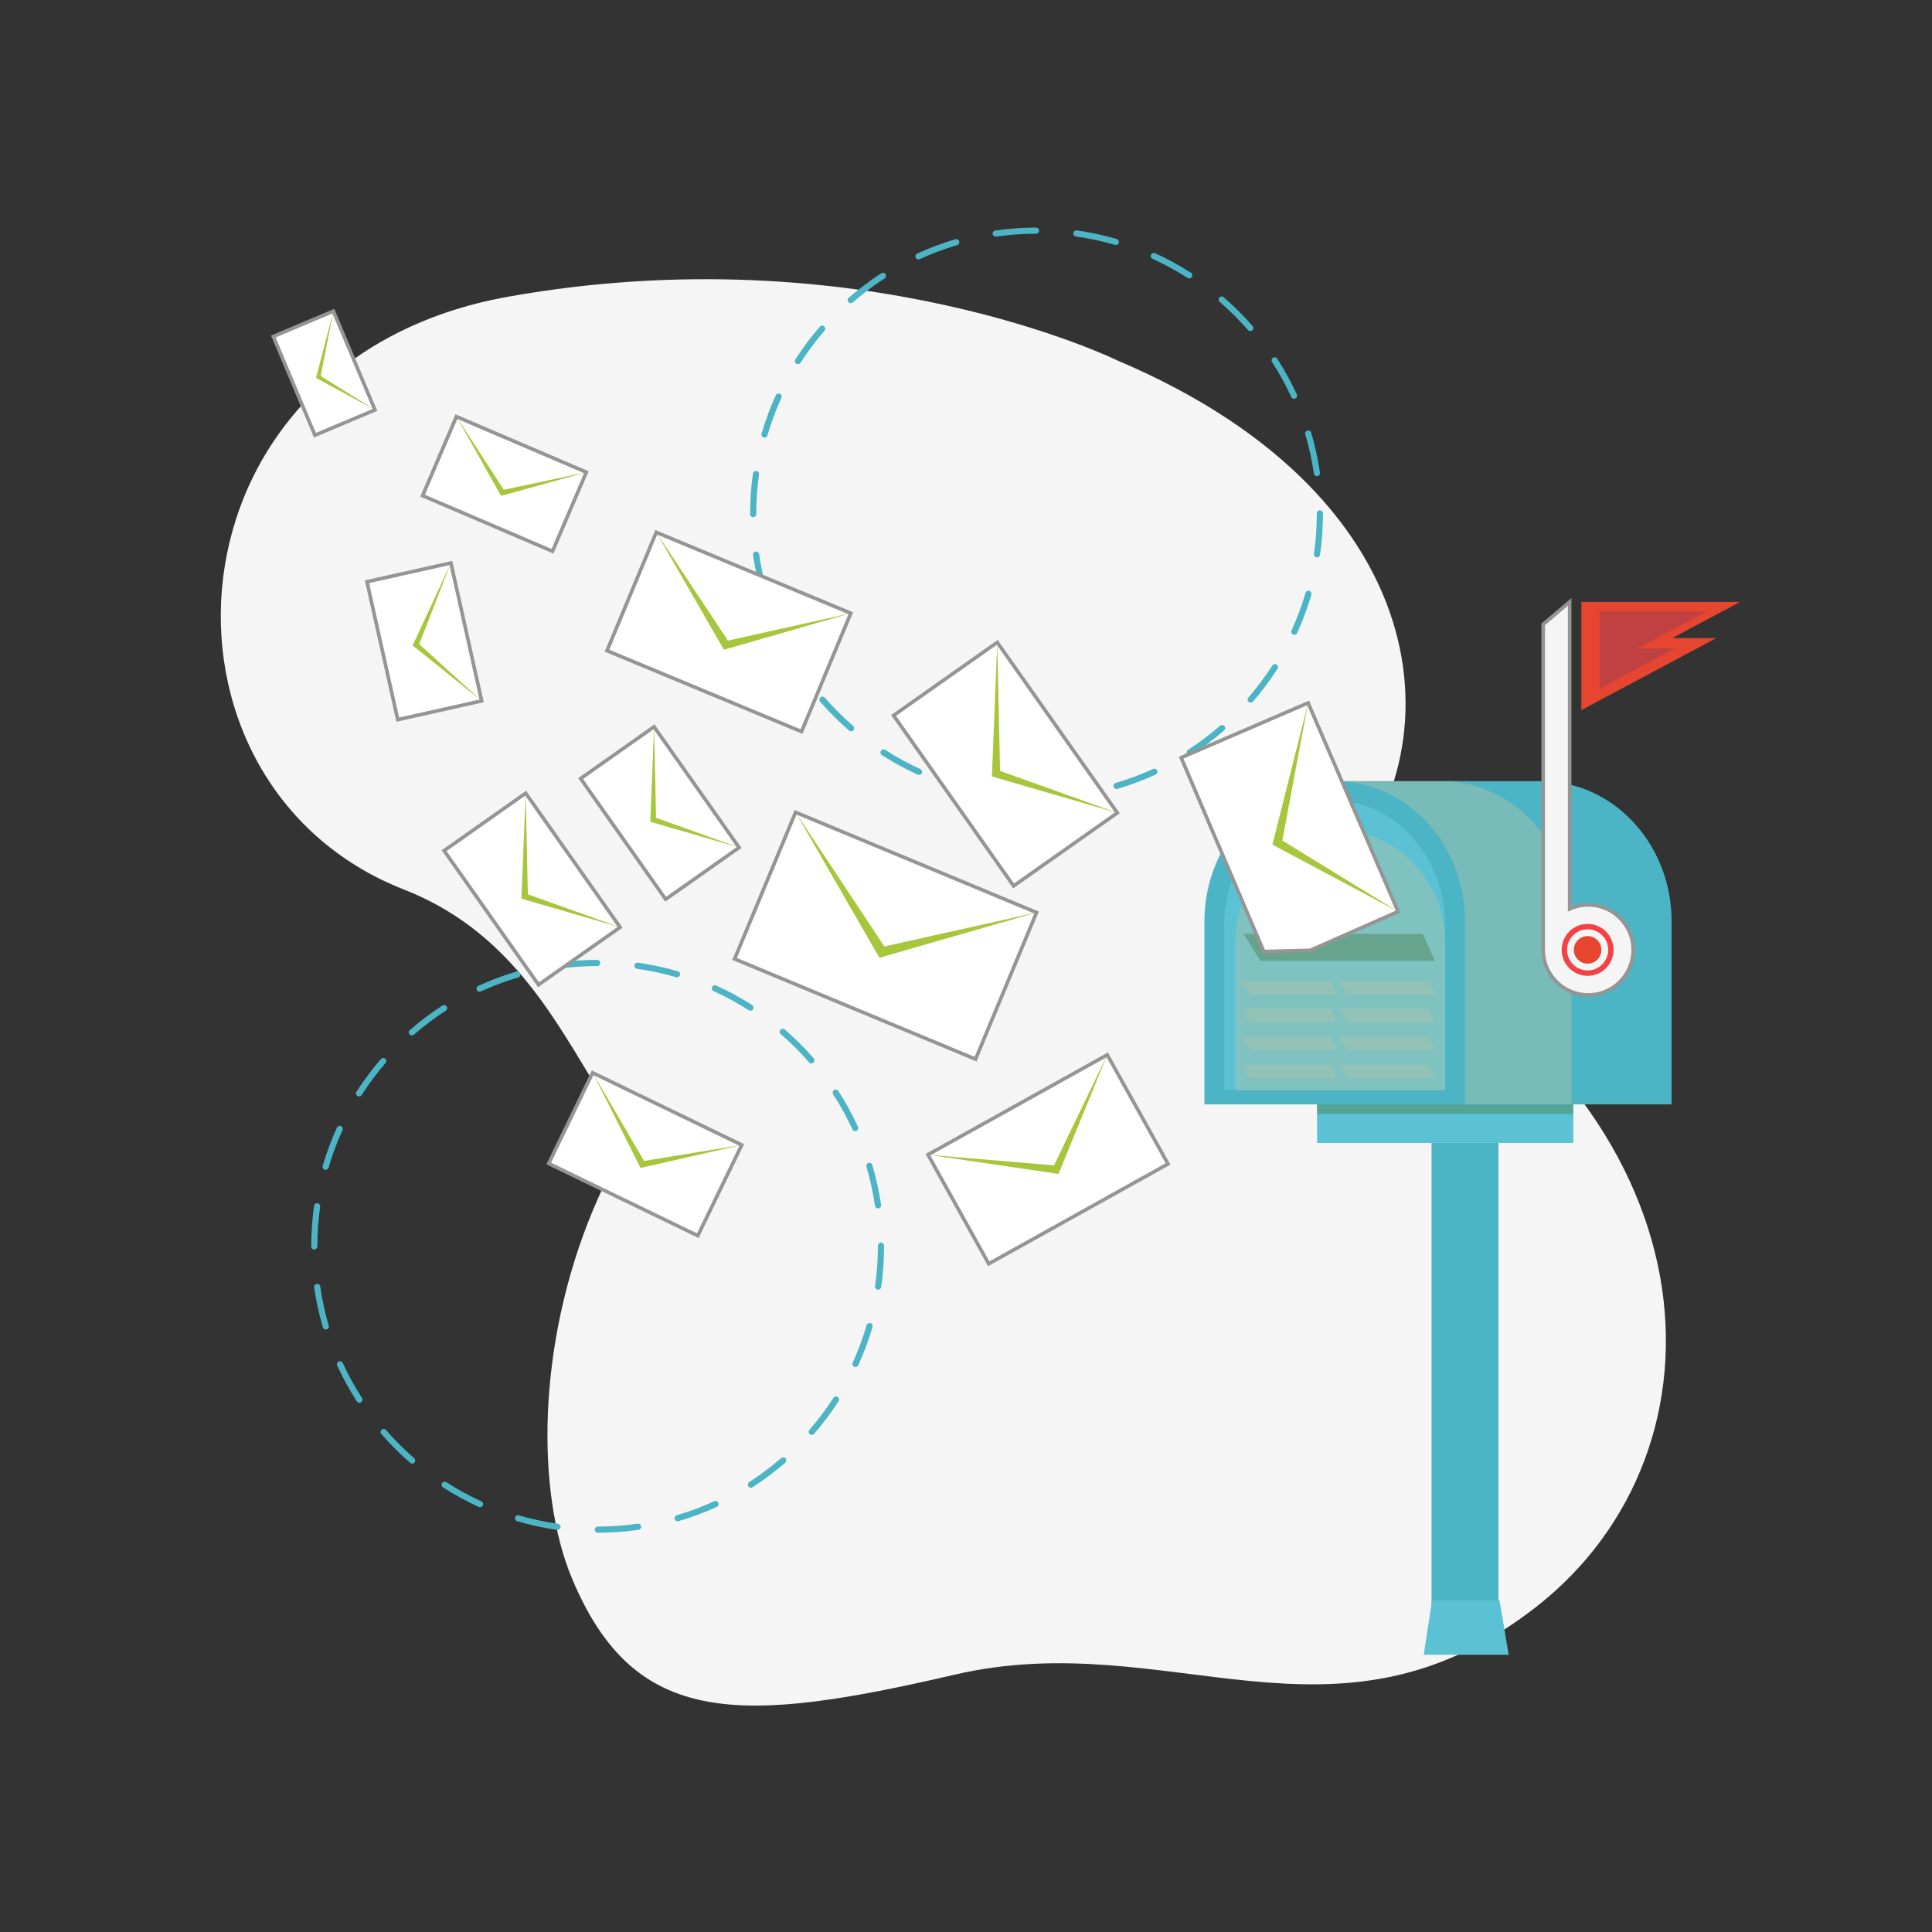 <?xml version="1.0" encoding="UTF-8"?><svg xmlns="http://www.w3.org/2000/svg" viewBox="0 0 1080 1080"><rect x="0" y="0" width="1080" height="1080" fill="#333333" stroke="none"/><defs><style>.cls-1{fill:none;stroke:#f54142;stroke-width:3px;}.cls-1,.cls-2,.cls-3{stroke-miterlimit:10;}.cls-2{fill:#fff;}.cls-2,.cls-3{stroke:#959595;stroke-width:2px;}.cls-3,.cls-4{fill:#f5f5f5;}.cls-5{fill:#4f865d;}.cls-5,.cls-6{mix-blend-mode:multiply;opacity:.5;}.cls-5,.cls-6,.cls-7,.cls-8,.cls-9,.cls-10,.cls-11,.cls-4{stroke-width:0px;}.cls-6{fill:#a6c2ad;}.cls-12{isolation:isolate;}.cls-7{fill:#4bb4c5;}.cls-8{fill:#5ac2d4;}.cls-9{fill:#bf4142;}.cls-10{fill:#a8c63c;}.cls-11{fill:#e64530;}</style></defs><g class="cls-12"><g id="_0"><path class="cls-4" d="m763.92,515.51c198.67,105.56,207.26,294.98,94.76,382.79-112.49,87.8-205.03,10.01-324.88,37.82-119.85,27.81-179.04,30.06-214.06-53.77-40.2-96.24,1.91-329.59,207.62-367.07,205.71-37.48,236.56.23,236.56.23Z"/><path class="cls-4" d="m624.75,201.56c183.73,77.82,191.17,224.33,116.81,296.23-74.35,71.91-182.45,32.14-182.45,32.14,0,0,21.16,159.89-111.79,159.33-121.15-.51-104.88-146.37-221.49-192-150.62-58.94-138.3-296.26,58.25-331.4,196.55-35.14,340.67,35.69,340.67,35.69Z"/><path class="cls-7" d="m579.52,447.44c-.95,0-1.72-.77-1.72-1.72,0-.95.77-1.72,1.72-1.72,7.46,0,14.96-.54,22.29-1.58.95-.14,1.81.52,1.94,1.46.13.94-.52,1.81-1.46,1.94-7.49,1.07-15.15,1.62-22.78,1.62Zm-22.53-1.58c-.08,0-.16,0-.24-.02-7.53-1.07-15.04-2.69-22.32-4.82-.91-.27-1.43-1.22-1.17-2.13.26-.91,1.21-1.43,2.13-1.17,7.12,2.08,14.47,3.67,21.84,4.72.94.13,1.6,1,1.46,1.94-.12.86-.86,1.48-1.7,1.48Zm67.15-4.82c-.74,0-1.43-.49-1.65-1.23-.27-.91.25-1.87,1.16-2.13,7.13-2.09,14.17-4.72,20.93-7.82.87-.39,1.88-.02,2.28.85.4.86.02,1.88-.85,2.28-6.91,3.17-14.11,5.85-21.4,7.99-.16.05-.32.07-.49.07Zm-110.42-7.84c-.24,0-.48-.05-.71-.16-6.91-3.15-13.66-6.84-20.05-10.95-.8-.51-1.03-1.58-.52-2.38.52-.8,1.58-1.03,2.38-.52,6.26,4.03,12.86,7.63,19.62,10.72.86.39,1.24,1.41.85,2.28-.29.63-.91,1-1.56,1Zm151.38-10.91c-.57,0-1.12-.28-1.45-.79-.51-.8-.28-1.86.51-2.38,6.24-4.02,12.26-8.53,17.88-13.41.71-.62,1.8-.55,2.42.17.62.72.55,1.8-.17,2.42-5.74,4.98-11.89,9.59-18.27,13.7-.29.19-.61.27-.93.27Zm-189.31-13.47c-.4,0-.8-.14-1.13-.42-5.74-4.97-11.18-10.4-16.16-16.14-.62-.72-.55-1.8.17-2.42.71-.62,1.8-.55,2.42.17,4.88,5.61,10.2,10.93,15.81,15.79.72.62.79,1.71.17,2.42-.34.39-.82.59-1.3.59Zm223.35-16.06c-.4,0-.8-.14-1.13-.42-.72-.62-.79-1.71-.17-2.42,4.88-5.63,9.39-11.64,13.41-17.89.51-.8,1.58-1.03,2.37-.52.8.51,1.03,1.58.51,2.38-4.11,6.38-8.72,12.53-13.7,18.28-.34.39-.82.59-1.3.59Zm-252.9-17.97c-.57,0-1.12-.28-1.45-.79-4.11-6.38-7.81-13.11-10.97-20.01-.4-.86-.02-1.88.85-2.28.86-.4,1.88-.02,2.28.85,3.1,6.75,6.71,13.34,10.74,19.59.51.8.28,1.86-.51,2.38-.29.19-.61.27-.93.27Zm277.3-19.95c-.24,0-.48-.05-.71-.16-.86-.39-1.24-1.41-.85-2.28,3.1-6.78,5.73-13.82,7.81-20.95.26-.91,1.23-1.44,2.13-1.17.91.27,1.43,1.22,1.17,2.13-2.13,7.28-4.82,14.49-7.99,21.41-.29.63-.91,1-1.56,1Zm-296.08-21.01c-.74,0-1.43-.49-1.65-1.23-2.14-7.28-3.77-14.78-4.86-22.32-.13-.94.52-1.81,1.46-1.94.95-.14,1.81.52,1.95,1.46,1.05,7.37,2.65,14.71,4.75,21.83.27.91-.25,1.87-1.16,2.13-.16.05-.32.07-.49.07Zm308.75-22.25c-.08,0-.16,0-.24-.02-.94-.13-1.59-1-1.46-1.94,1.05-7.33,1.58-14.83,1.58-22.29v-.35c0-.95.77-1.72,1.72-1.72s1.72.77,1.72,1.72v.35c0,7.62-.54,15.28-1.61,22.78-.12.86-.86,1.48-1.7,1.48Zm-315.17-22.45c-.95,0-1.72-.68-1.72-1.63,0-.02,0-.22,0-.24,0-7.5.53-15.1,1.58-22.54.13-.94.99-1.61,1.94-1.46.94.13,1.59,1,1.46,1.94-1.03,7.28-1.55,14.72-1.55,22.12,0,.95-.77,1.81-1.72,1.81Zm315.12-22.97c-.84,0-1.58-.62-1.7-1.47-1.07-7.36-2.67-14.71-4.78-21.83-.27-.91.25-1.87,1.16-2.13.92-.27,1.86.25,2.14,1.16,2.15,7.28,3.79,14.79,4.88,22.31.14.94-.51,1.81-1.45,1.95-.08.01-.17.02-.25.02Zm-308.8-21.57c-.16,0-.32-.02-.48-.07-.91-.27-1.44-1.22-1.17-2.13,2.13-7.3,4.81-14.5,7.96-21.42.4-.87,1.43-1.24,2.28-.85.87.39,1.25,1.41.85,2.28-3.09,6.77-5.71,13.82-7.79,20.96-.22.75-.9,1.24-1.65,1.24Zm296.03-21.65c-.65,0-1.27-.37-1.56-1-3.1-6.74-6.72-13.32-10.76-19.57-.51-.8-.29-1.86.51-2.38.8-.52,1.86-.29,2.38.51,4.13,6.39,7.83,13.12,10.99,20,.4.86.02,1.88-.84,2.28-.23.11-.48.16-.72.16Zm-277.33-19.38c-.32,0-.64-.09-.93-.27-.8-.51-1.03-1.58-.52-2.38,4.1-6.38,8.7-12.54,13.68-18.29.62-.72,1.71-.8,2.42-.18.72.62.8,1.71.18,2.42-4.87,5.63-9.37,11.65-13.38,17.9-.33.51-.88.79-1.45.79Zm252.87-18.46c-.48,0-.96-.2-1.3-.59-4.88-5.61-10.2-10.91-15.83-15.77-.72-.62-.8-1.71-.18-2.42.62-.72,1.71-.8,2.42-.18,5.75,4.97,11.19,10.39,16.18,16.12.62.72.55,1.8-.17,2.42-.32.28-.73.42-1.13.42Zm-223.38-15.63c-.48,0-.96-.2-1.3-.59-.62-.72-.55-1.8.17-2.42,5.74-4.99,11.88-9.6,18.25-13.72.8-.52,1.86-.28,2.38.51.51.8.28,1.86-.51,2.38-6.24,4.03-12.25,8.54-17.86,13.43-.33.28-.73.42-1.13.42Zm189.27-13.84c-.32,0-.64-.09-.93-.27-6.27-4.02-12.88-7.62-19.63-10.7-.86-.39-1.25-1.41-.85-2.28.4-.87,1.42-1.24,2.28-.85,6.9,3.14,13.65,6.82,20.06,10.93.8.51,1.03,1.58.52,2.37-.33.51-.88.79-1.45.79Zm-151.42-10.6c-.65,0-1.27-.37-1.56-1-.4-.86-.02-1.88.85-2.28,6.9-3.17,14.1-5.87,21.38-8.02.91-.27,1.87.25,2.13,1.16.27.91-.25,1.87-1.16,2.14-7.13,2.1-14.16,4.74-20.92,7.84-.23.11-.48.16-.72.16Zm110.38-8.08c-.16,0-.32-.02-.48-.07-7.13-2.07-14.48-3.65-21.85-4.69-.94-.13-1.59-1-1.46-1.94.13-.94,1-1.6,1.94-1.46,7.53,1.06,15.04,2.67,22.33,4.8.91.26,1.44,1.22,1.17,2.13-.22.75-.91,1.24-1.65,1.24Zm-67.16-4.67c-.84,0-1.58-.62-1.7-1.47-.14-.94.52-1.81,1.46-1.95,7.49-1.08,15.16-1.63,22.78-1.65h0c.95,0,1.72.77,1.72,1.72,0,.95-.77,1.72-1.72,1.72-7.46.01-14.96.55-22.29,1.61-.08.01-.16.02-.25.02Z"/><path class="cls-7" d="m334.18,856.8c-.95,0-1.72-.77-1.72-1.72,0-.95.77-1.72,1.72-1.72,7.46,0,14.96-.54,22.29-1.58.95-.14,1.81.52,1.94,1.46.13.94-.52,1.81-1.46,1.94-7.49,1.07-15.15,1.62-22.78,1.62Zm-22.53-1.58c-.08,0-.16,0-.24-.02-7.53-1.07-15.04-2.69-22.32-4.82-.91-.27-1.43-1.22-1.17-2.13.26-.91,1.21-1.43,2.13-1.17,7.12,2.08,14.47,3.67,21.84,4.72.94.13,1.6,1,1.46,1.94-.12.86-.86,1.48-1.7,1.48Zm67.15-4.82c-.74,0-1.43-.49-1.65-1.23-.27-.91.25-1.87,1.16-2.13,7.13-2.09,14.17-4.72,20.93-7.82.87-.39,1.88-.02,2.28.85.4.86.02,1.88-.85,2.28-6.91,3.17-14.11,5.85-21.4,7.99-.16.05-.32.07-.49.07Zm-110.42-7.84c-.24,0-.48-.05-.71-.16-6.91-3.15-13.66-6.84-20.05-10.95-.8-.51-1.03-1.58-.52-2.38.52-.8,1.58-1.03,2.38-.52,6.26,4.03,12.86,7.63,19.62,10.72.86.39,1.24,1.41.85,2.28-.29.63-.91,1-1.56,1Zm151.38-10.91c-.57,0-1.12-.28-1.45-.79-.51-.8-.28-1.86.51-2.38,6.24-4.02,12.26-8.53,17.88-13.41.71-.62,1.8-.55,2.42.17.62.72.55,1.8-.17,2.42-5.74,4.98-11.89,9.59-18.27,13.7-.29.19-.61.27-.93.27Zm-189.31-13.47c-.4,0-.8-.14-1.13-.42-5.74-4.97-11.18-10.4-16.16-16.14-.62-.72-.55-1.8.17-2.42.71-.62,1.8-.55,2.42.17,4.88,5.61,10.2,10.93,15.81,15.79.72.62.79,1.71.17,2.42-.34.39-.82.59-1.3.59Zm223.35-16.06c-.4,0-.8-.14-1.13-.42-.72-.62-.79-1.71-.17-2.42,4.88-5.63,9.39-11.64,13.41-17.89.51-.8,1.58-1.03,2.37-.52.8.51,1.03,1.58.51,2.38-4.11,6.38-8.72,12.53-13.7,18.28-.34.39-.82.59-1.3.59Zm-252.9-17.97c-.57,0-1.12-.28-1.45-.79-4.11-6.38-7.81-13.11-10.97-20.01-.4-.86-.02-1.88.85-2.28.86-.4,1.88-.02,2.28.85,3.1,6.75,6.71,13.34,10.74,19.59.51.8.28,1.86-.51,2.38-.29.19-.61.27-.93.27Zm277.3-19.95c-.24,0-.48-.05-.71-.16-.86-.39-1.24-1.41-.85-2.28,3.1-6.78,5.73-13.82,7.81-20.95.26-.91,1.23-1.44,2.13-1.17.91.27,1.43,1.22,1.17,2.13-2.13,7.28-4.82,14.49-7.99,21.41-.29.63-.91,1-1.56,1Zm-296.08-21.01c-.74,0-1.43-.49-1.65-1.23-2.14-7.28-3.77-14.78-4.86-22.32-.13-.94.52-1.81,1.46-1.94.95-.14,1.81.52,1.95,1.46,1.05,7.37,2.65,14.71,4.75,21.83.27.91-.25,1.87-1.16,2.13-.16.05-.32.07-.49.07Zm308.75-22.25c-.08,0-.16,0-.24-.02-.94-.13-1.59-1-1.46-1.94,1.05-7.33,1.58-14.83,1.58-22.29v-.35c0-.95.77-1.72,1.72-1.72s1.72.77,1.72,1.72v.35c0,7.62-.54,15.28-1.61,22.78-.12.86-.86,1.48-1.7,1.48Zm-315.17-22.45c-.95,0-1.72-.68-1.72-1.63,0-.02,0-.22,0-.24,0-7.5.53-15.1,1.58-22.54.13-.94.99-1.61,1.94-1.46.94.13,1.59,1,1.46,1.94-1.03,7.28-1.55,14.72-1.55,22.12,0,.95-.77,1.81-1.72,1.81Zm315.12-22.97c-.84,0-1.58-.62-1.7-1.47-1.07-7.36-2.67-14.71-4.78-21.83-.27-.91.25-1.87,1.16-2.13.92-.27,1.86.25,2.14,1.16,2.15,7.28,3.79,14.79,4.88,22.31.14.94-.51,1.81-1.45,1.95-.08.01-.17.02-.25.02Zm-308.8-21.57c-.16,0-.32-.02-.48-.07-.91-.27-1.44-1.22-1.17-2.13,2.13-7.3,4.81-14.5,7.96-21.42.4-.87,1.43-1.24,2.28-.85.87.39,1.25,1.41.85,2.28-3.09,6.77-5.71,13.82-7.79,20.96-.22.75-.9,1.24-1.65,1.24Zm296.03-21.65c-.65,0-1.27-.37-1.56-1-3.1-6.74-6.72-13.32-10.76-19.57-.51-.8-.29-1.86.51-2.38.8-.52,1.86-.29,2.38.51,4.13,6.39,7.83,13.12,10.99,20,.4.86.02,1.88-.84,2.28-.23.11-.48.16-.72.16Zm-277.33-19.38c-.32,0-.64-.09-.93-.27-.8-.51-1.03-1.58-.52-2.38,4.1-6.38,8.7-12.54,13.68-18.29.62-.72,1.71-.8,2.42-.18.72.62.8,1.71.18,2.42-4.87,5.63-9.37,11.65-13.38,17.9-.33.51-.88.79-1.45.79Zm252.87-18.46c-.48,0-.96-.2-1.3-.59-4.88-5.61-10.2-10.91-15.83-15.77-.72-.62-.8-1.71-.18-2.42.62-.72,1.71-.8,2.42-.18,5.75,4.97,11.19,10.39,16.18,16.12.62.72.55,1.8-.17,2.42-.32.28-.73.42-1.13.42Zm-223.38-15.63c-.48,0-.96-.2-1.3-.59-.62-.72-.55-1.8.17-2.42,5.74-4.99,11.88-9.6,18.25-13.72.8-.52,1.86-.28,2.38.51.51.8.28,1.86-.51,2.38-6.24,4.03-12.25,8.54-17.86,13.43-.33.28-.73.42-1.13.42Zm189.27-13.84c-.32,0-.64-.09-.93-.27-6.27-4.02-12.88-7.62-19.63-10.7-.86-.39-1.25-1.41-.85-2.28.4-.87,1.42-1.24,2.28-.85,6.9,3.14,13.65,6.82,20.06,10.93.8.51,1.03,1.58.52,2.37-.33.51-.88.79-1.45.79Zm-151.42-10.6c-.65,0-1.27-.37-1.56-1-.4-.86-.02-1.88.85-2.28,6.9-3.17,14.1-5.87,21.38-8.02.91-.27,1.87.25,2.13,1.16.27.91-.25,1.87-1.16,2.14-7.13,2.1-14.16,4.74-20.92,7.84-.23.11-.48.16-.72.16Zm110.38-8.08c-.16,0-.32-.02-.48-.07-7.13-2.07-14.48-3.65-21.85-4.69-.94-.13-1.59-1-1.46-1.94.13-.94,1-1.6,1.94-1.46,7.53,1.06,15.04,2.67,22.33,4.8.91.26,1.44,1.22,1.17,2.13-.22.75-.91,1.24-1.65,1.24Zm-67.16-4.67c-.84,0-1.58-.62-1.7-1.47-.14-.94.52-1.81,1.46-1.95,7.49-1.08,15.16-1.63,22.78-1.65h0c.95,0,1.72.77,1.72,1.72,0,.95-.77,1.72-1.72,1.72-7.46.01-14.96.55-22.29,1.61-.08.01-.16.02-.25.02Z"/><rect class="cls-2" x="371.63" y="294.39" width="71.67" height="117.77" transform="translate(-75.19 593.85) rotate(-67.42)"/><polygon class="cls-10" points="366.85 297.58 404.69 363.21 475.59 342.8 406.91 358.1 366.85 297.58"/><rect class="cls-2" x="269.54" y="451.13" width="55.79" height="91.68" transform="translate(-231.9 261.92) rotate(-35.16)"/><polygon class="cls-10" points="293.85 443.43 291.48 502.36 346.64 518.38 295.07 499.92 293.85 443.43"/><rect class="cls-2" x="213.16" y="319.01" width="48.07" height="78.99" transform="translate(-72.38 60.26) rotate(-12.58)"/><polygon class="cls-10" points="252.05 314.73 230.68 360.82 269.25 391.82 234.34 360.07 252.05 314.73"/><rect class="cls-2" x="257.99" y="231.06" width="48.07" height="78.99" transform="translate(-77.69 423.35) rotate(-66.83)"/><polygon class="cls-10" points="255.17 232.92 280.1 277.2 327.79 264 281.62 273.79 255.17 232.92"/><rect class="cls-2" x="162.98" y="178.68" width="36.44" height="59.89" transform="translate(-66.81 86.77) rotate(-22.86)"/><polygon class="cls-10" points="186.36 173.95 176.65 211.24 209.63 229.14 179.28 210.18 186.36 173.95"/><path class="cls-7" d="m934.44,514.69c-.18-40.7-29.16-74.05-66.13-77.68v-.34h-122.21v90.34h42.68v90.34h145.66v-102.66h0Z"/><path class="cls-6" d="m878.46,514.69c-.18-40.7-29.16-74.05-66.13-77.68v-.34h-66.23v180.68h132.37v-102.66h0Z"/><path class="cls-7" d="m818.92,514.69c-.19-43.13-32.72-78.03-72.82-78.03s-72.63,34.9-72.82,78.03h0v102.66h145.66v-102.66h0Z"/><path class="cls-8" d="m807.83,517.39c-.16-38.5-27.74-69.67-61.74-69.67s-61.57,31.16-61.74,69.67h0v91.66h123.49v-91.66h0Z"/><path class="cls-6" d="m807.84,527.2c-.15-34.63-26.38-62.65-58.71-62.65s-58.56,28.02-58.71,62.65h0v82.43h117.44v-82.43h0Z"/><path class="cls-3" d="m887.81,505.83c-3.7,0-7.19.82-10.36,2.25v-171.62l-14.79,12.58v181.96c0,13.9,11.26,25.18,25.15,25.18s25.15-11.27,25.15-25.18-11.26-25.18-25.15-25.18Z"/><polygon class="cls-11" points="972.73 336.46 883.98 336.46 883.98 356.68 883.98 383.84 883.98 396.98 959.44 356.68 934.85 356.68 972.73 336.46"/><polygon class="cls-9" points="953.94 341.79 894.19 341.79 894.19 362.44 894.19 373.69 894.19 384.95 936.35 362.44 915.27 362.44 953.94 341.79"/><path class="cls-11" d="m895.19,530.98c0,4.26-3.45,7.71-7.7,7.71s-7.7-3.45-7.7-7.71,3.45-7.71,7.7-7.71,7.7,3.45,7.7,7.71Z"/><path class="cls-1" d="m900.49,530.98c0,7.18-5.82,13.01-12.99,13.01s-12.99-5.82-12.99-13.01,5.82-13.01,12.99-13.01,12.99,5.82,12.99,13.01Z"/><rect class="cls-8" x="736.24" y="617.34" width="143.23" height="21.57"/><rect class="cls-5" x="736.24" y="617.34" width="143.23" height="5.39"/><rect class="cls-7" x="800.23" y="638.91" width="37.41" height="262.23"/><polygon class="cls-8" points="843.36 925.02 795.86 925.02 800.54 894.64 838.26 894.64 843.36 925.02"/><rect class="cls-2" x="450.64" y="450.14" width="88.78" height="145.89" transform="translate(-178.03 779.31) rotate(-67.42)"/><polygon class="cls-10" points="444.72 454.08 491.6 535.39 579.43 510.11 494.35 529.06 444.72 454.08"/><rect class="cls-2" x="526.58" y="368.92" width="70.93" height="116.56" transform="translate(-143.46 401.57) rotate(-35.16)"/><polygon class="cls-10" points="557.49 359.13 554.48 434.05 624.61 454.43 559.04 430.95 557.49 359.13"/><rect class="cls-2" x="343.75" y="413.24" width="50.23" height="82.55" transform="translate(-194.43 295.31) rotate(-35.16)"/><polygon class="cls-10" points="365.64 406.31 363.51 459.37 413.17 473.8 366.74 457.17 365.64 406.31"/><polygon class="cls-5" points="802.01 537.14 704.53 537.14 695.24 522.08 795.38 522.08 802.01 537.14"/><polygon class="cls-2" points="706.47 531.91 660.27 423.54 731.24 392.94 781.52 509.58 732.45 531.24 706.47 531.91"/><polygon class="cls-10" points="731.24 392.94 711.29 472.17 781.52 509.58 716.85 469.88 731.24 392.94"/><polygon class="cls-6" points="802.01 556.05 753.27 556.05 748.63 548.52 798.69 548.52 802.01 556.05"/><polygon class="cls-6" points="747.48 556.05 698.74 556.05 694.1 548.52 744.17 548.52 747.48 556.05"/><polygon class="cls-6" points="802.01 571.61 753.27 571.61 748.63 564.08 798.69 564.08 802.01 571.61"/><polygon class="cls-6" points="747.48 571.61 698.74 571.61 694.1 564.08 744.17 564.08 747.48 571.61"/><polygon class="cls-6" points="802.01 587.18 753.27 587.18 748.63 579.65 798.69 579.65 802.01 587.18"/><polygon class="cls-6" points="747.48 587.18 698.74 587.18 694.1 579.65 744.17 579.65 747.48 587.18"/><polygon class="cls-6" points="802.01 602.74 753.27 602.74 748.63 595.21 798.69 595.21 802.01 602.74"/><polygon class="cls-6" points="747.48 602.74 698.74 602.74 694.1 595.21 744.17 595.21 747.48 602.74"/><rect class="cls-2" x="332.51" y="598.9" width="56.35" height="92.61" transform="translate(-377.21 688.76) rotate(-64.17)"/><polygon class="cls-10" points="331.29 599.67 358.07 652.88 414.65 640.02 360.04 648.97 331.29 599.67"/><rect class="cls-2" x="528.46" y="613.2" width="114.72" height="69.81" transform="translate(-241.28 366.81) rotate(-29.11)"/><polygon class="cls-10" points="518.73 645.51 591.74 656.22 618.96 589.7 589.18 651.44 518.73 645.51"/></g></g></svg>